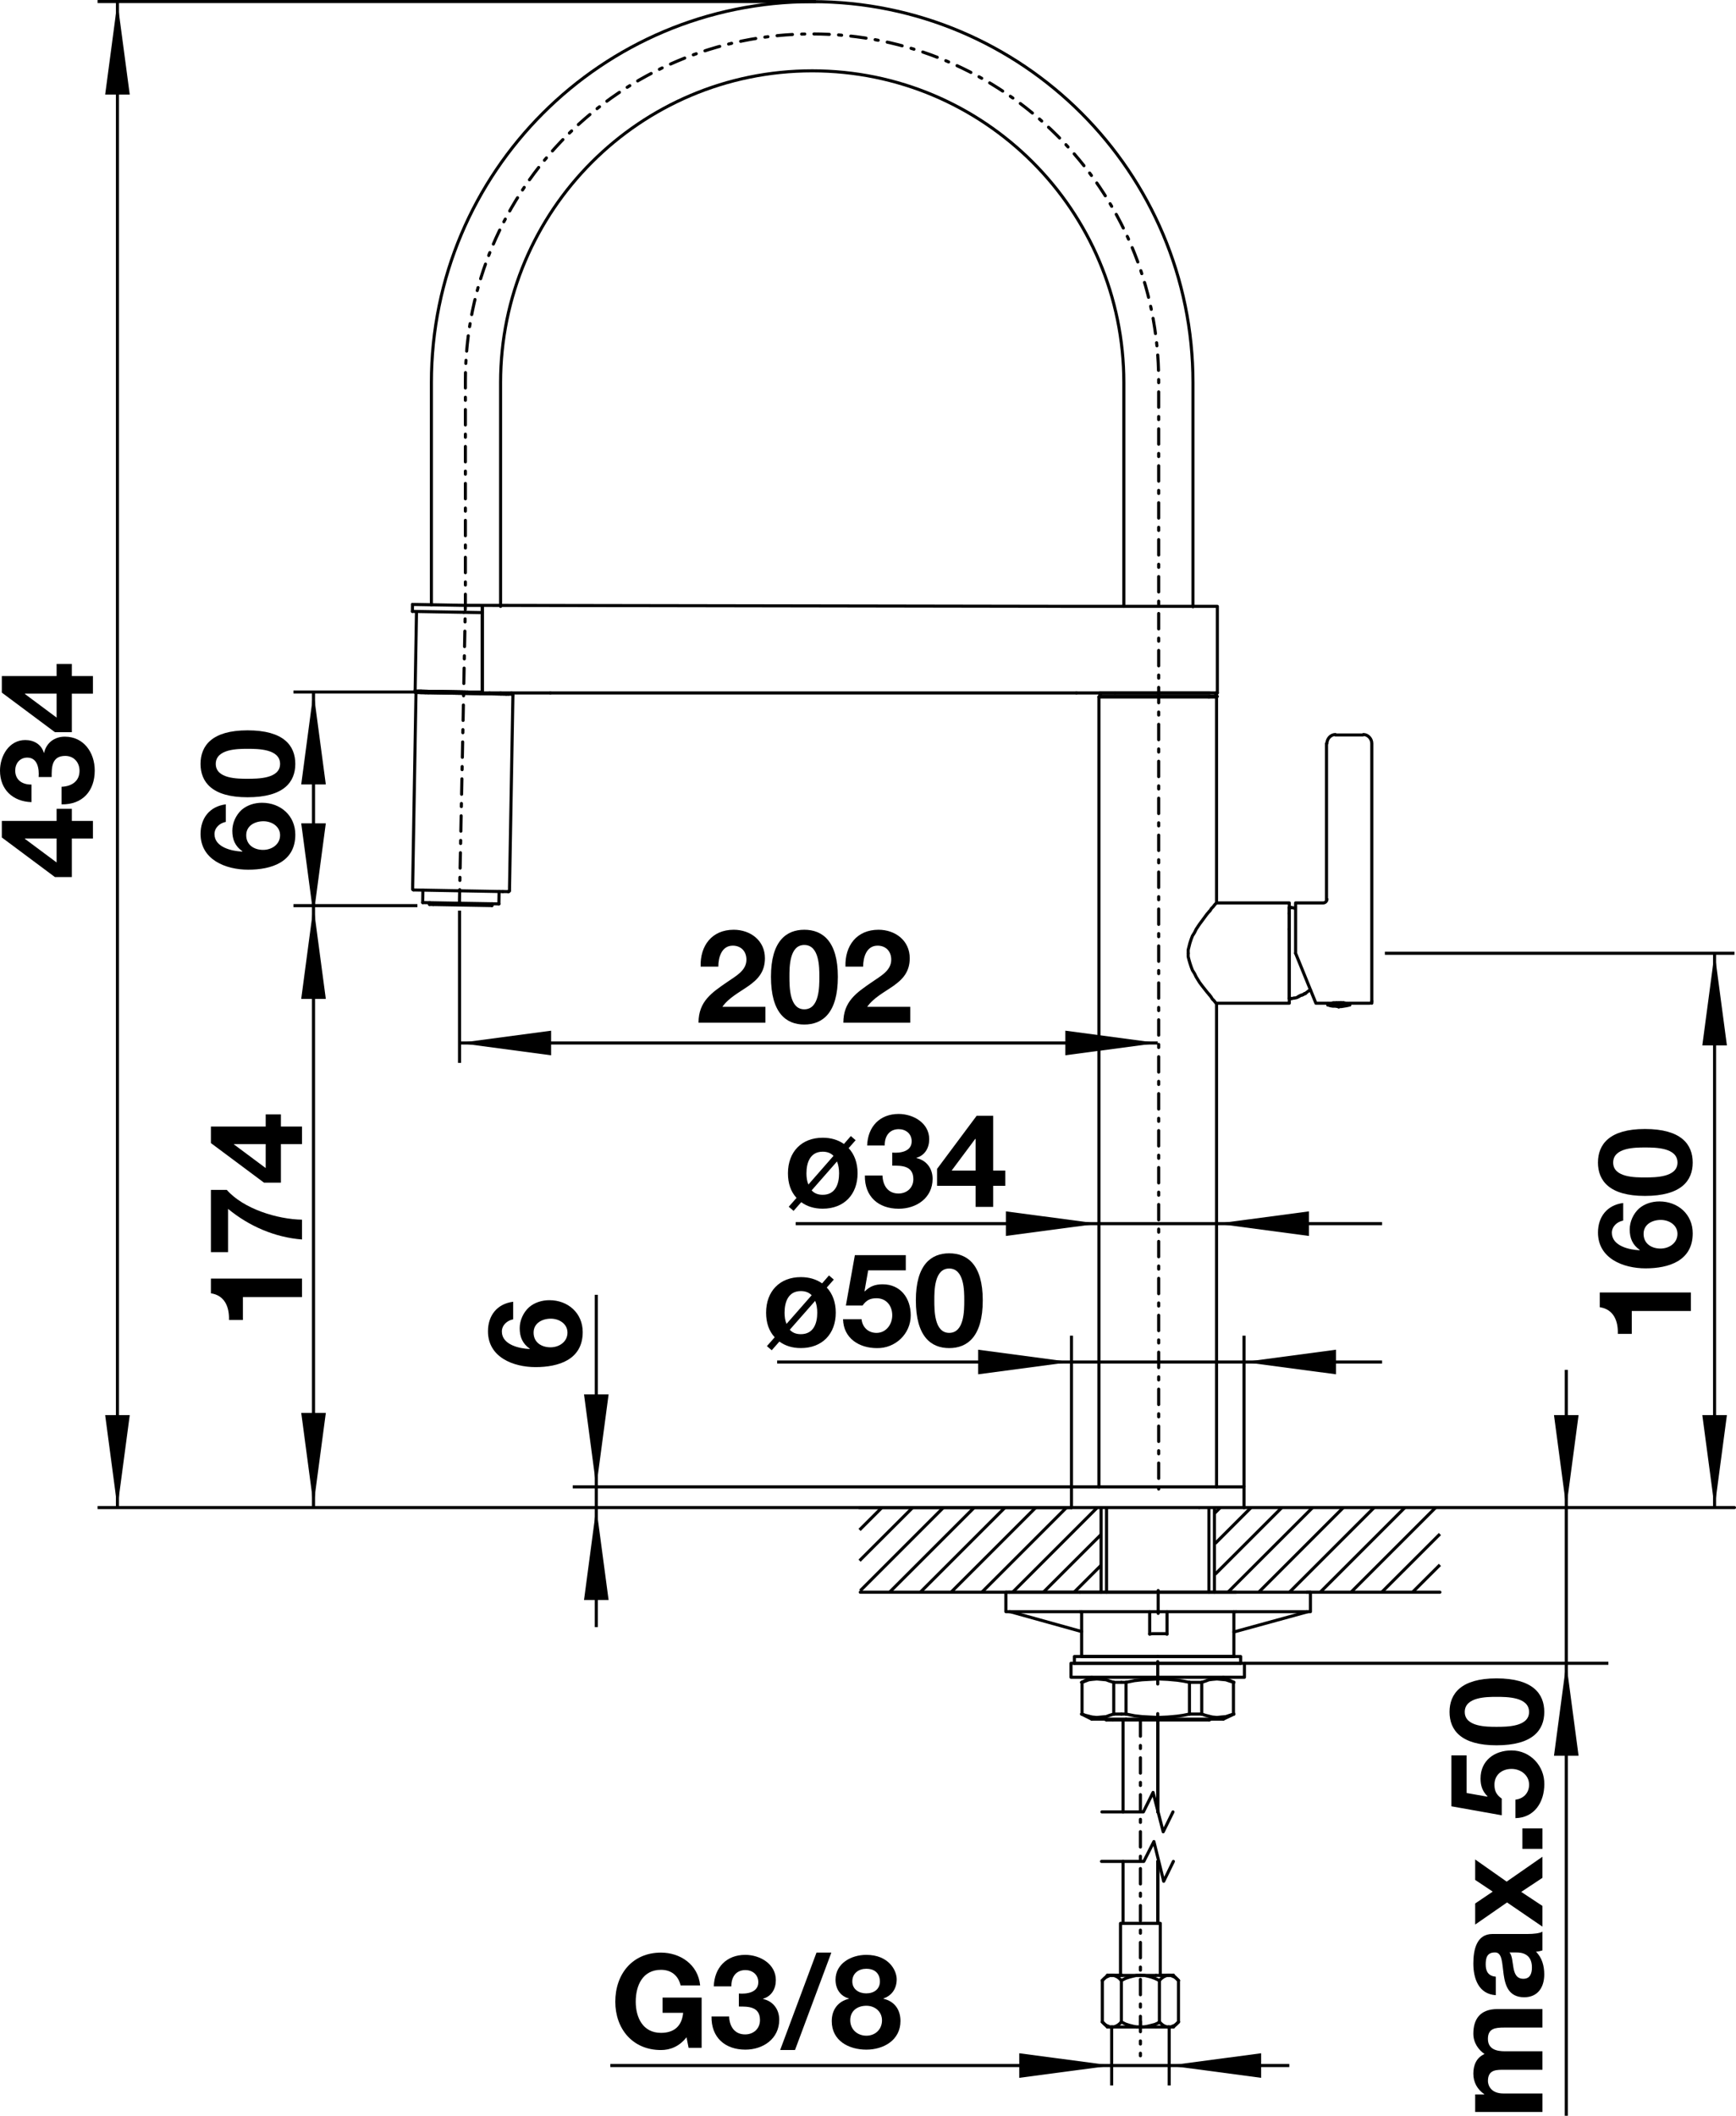 <?xml version="1.0" encoding="utf-8"?>
<!-- Generator: Adobe Illustrator 15.0.0, SVG Export Plug-In . SVG Version: 6.00 Build 0)  -->
<!DOCTYPE svg PUBLIC "-//W3C//DTD SVG 1.1//EN" "http://www.w3.org/Graphics/SVG/1.1/DTD/svg11.dtd">
<svg version="1.1" id="Beschriftung_NEU" xmlns="http://www.w3.org/2000/svg" xmlns:xlink="http://www.w3.org/1999/xlink" x="0px"
	 y="0px" width="79.982px" height="97.439px" viewBox="0 0 79.982 97.439" enable-background="new 0 0 79.982 97.439"
	 xml:space="preserve">
<line fill="none" stroke="#000000" stroke-width="0.142" stroke-linejoin="round" x1="39.602" y1="70.459" x2="40.631" y2="69.43"/>
<line fill="none" stroke="#000000" stroke-width="0.142" stroke-linejoin="round" x1="39.602" y1="71.875" x2="42.049" y2="69.43"/>
<line fill="none" stroke="#000000" stroke-width="0.142" stroke-linejoin="round" x1="39.635" y1="73.26" x2="43.465" y2="69.43"/>
<line fill="none" stroke="#000000" stroke-width="0.142" stroke-linejoin="round" x1="41" y1="73.312" x2="44.883" y2="69.43"/>
<line fill="none" stroke="#000000" stroke-width="0.142" stroke-linejoin="round" x1="43.834" y1="73.312" x2="47.719" y2="69.43"/>
<line fill="none" stroke="#000000" stroke-width="0.142" stroke-linejoin="round" x1="46.67" y1="73.312" x2="50.553" y2="69.43"/>
<line fill="none" stroke="#000000" stroke-width="0.142" stroke-linejoin="round" x1="42.417" y1="73.312" x2="46.301" y2="69.43"/>
<line fill="none" stroke="#000000" stroke-width="0.142" stroke-linejoin="round" x1="45.252" y1="73.312" x2="49.135" y2="69.43"/>
<line fill="none" stroke="#000000" stroke-width="0.142" stroke-linejoin="round" x1="48.086" y1="73.312" x2="50.729" y2="70.671"/>
<line fill="none" stroke="#000000" stroke-width="0.142" stroke-linejoin="round" x1="49.504" y1="73.312" x2="50.729" y2="72.089"/>
<line fill="none" stroke="#000000" stroke-width="0.142" stroke-linejoin="round" x1="55.985" y1="71.084" x2="57.639" y2="69.43"/>
<line fill="none" stroke="#000000" stroke-width="0.142" stroke-linejoin="round" x1="55.952" y1="69.7" x2="56.221" y2="69.43"/>
<line fill="none" stroke="#000000" stroke-width="0.142" stroke-linejoin="round" x1="55.985" y1="72.5" x2="59.057" y2="69.43"/>
<line fill="none" stroke="#000000" stroke-width="0.142" stroke-linejoin="round" x1="56.59" y1="73.312" x2="60.475" y2="69.43"/>
<line fill="none" stroke="#000000" stroke-width="0.142" stroke-linejoin="round" x1="59.424" y1="73.312" x2="63.309" y2="69.43"/>
<line fill="none" stroke="#000000" stroke-width="0.142" stroke-linejoin="round" x1="62.26" y1="73.312" x2="66.143" y2="69.43"/>
<line fill="none" stroke="#000000" stroke-width="0.142" stroke-linejoin="round" x1="58.008" y1="73.312" x2="61.891" y2="69.43"/>
<line fill="none" stroke="#000000" stroke-width="0.142" stroke-linejoin="round" x1="60.842" y1="73.312" x2="64.725" y2="69.43"/>
<line fill="none" stroke="#000000" stroke-width="0.142" stroke-linejoin="round" x1="63.676" y1="73.312" x2="66.34" y2="70.65"/>
<line fill="none" stroke="#000000" stroke-width="0.142" stroke-linejoin="round" x1="65.094" y1="73.312" x2="66.34" y2="72.068"/>
<line fill="none" stroke="#000000" stroke-width="0.142" stroke-linecap="round" stroke-linejoin="round" stroke-dasharray="0.709,0.425,0.142,0.425" x1="52.542" y1="79.251" x2="52.542" y2="94.677"/>
<path fill="none" stroke="#000000" stroke-width="0.142" stroke-linecap="round" stroke-linejoin="round" stroke-dasharray="0.709,0.425,0.142,0.425" d="
	M21.165,41.681l0.277-13.836V17.535c0-8.821,7.148-15.972,15.97-15.972c8.82,0,15.971,7.151,15.971,15.972v51.041"/>
<line fill="none" stroke="#000000" stroke-width="0.142" stroke-linecap="round" stroke-linejoin="round" stroke-miterlimit="2" x1="57.315" y1="69.43" x2="79.911" y2="69.43"/>
<line fill="none" stroke="#000000" stroke-width="0.142" stroke-linecap="round" stroke-linejoin="round" stroke-miterlimit="2" x1="49.366" y1="69.43" x2="39.583" y2="69.43"/>
<polyline fill="none" stroke="#000000" stroke-width="0.142" stroke-linecap="round" stroke-linejoin="round" stroke-miterlimit="2" points="
	54.743,43.902 54.743,43.746 54.782,43.59 54.821,43.434 54.879,43.259 54.938,43.103 55.036,42.948 55.112,42.792 55.268,42.558 
	55.385,42.402 55.6,42.109 55.717,41.973 "/>
<polyline fill="none" stroke="#000000" stroke-width="0.142" stroke-linecap="round" stroke-linejoin="round" stroke-miterlimit="2" points="
	56.049,41.583 55.969,41.661 55.893,41.759 55.815,41.837 55.756,41.934 55.717,41.973 "/>
<polyline fill="none" stroke="#000000" stroke-width="0.142" stroke-linecap="round" stroke-linejoin="round" stroke-miterlimit="2" points="
	55.717,45.812 55.795,45.909 55.854,46.007 55.932,46.084 56.01,46.182 56.049,46.221 "/>
<line fill="none" stroke="#000000" stroke-width="0.142" stroke-linecap="round" stroke-linejoin="round" stroke-miterlimit="2" x1="55.717" y1="32.093" x2="56.049" y2="32.093"/>
<line fill="none" stroke="#000000" stroke-width="0.142" stroke-linecap="round" stroke-linejoin="round" stroke-miterlimit="2" x1="50.631" y1="32.093" x2="55.717" y2="32.093"/>
<polyline fill="none" stroke="#000000" stroke-width="0.142" stroke-linecap="round" stroke-linejoin="round" stroke-miterlimit="2" points="
	54.743,43.902 54.743,44.058 54.782,44.214 54.821,44.35 54.879,44.525 54.938,44.682 55.036,44.837 55.112,44.994 55.268,45.246 
	55.385,45.402 55.6,45.675 55.717,45.812 "/>
<line fill="none" stroke="#000000" stroke-width="0.142" stroke-linecap="round" stroke-linejoin="round" stroke-miterlimit="2" x1="56.049" y1="32.093" x2="56.049" y2="41.583"/>
<line fill="none" stroke="#000000" stroke-width="0.142" stroke-linecap="round" stroke-linejoin="round" stroke-miterlimit="2" x1="56.049" y1="46.221" x2="56.049" y2="68.476"/>
<line fill="none" stroke="#000000" stroke-width="0.142" stroke-linecap="round" stroke-linejoin="round" stroke-miterlimit="2" x1="50.631" y1="32.093" x2="50.631" y2="68.476"/>
<polyline fill="none" stroke="#000000" stroke-width="0.142" stroke-linecap="round" stroke-linejoin="round" stroke-miterlimit="2" points="
	59.401,42.792 59.401,46.202 56.049,46.202 "/>
<polyline fill="none" stroke="#000000" stroke-width="0.142" stroke-linecap="round" stroke-linejoin="round" stroke-miterlimit="2" points="
	56.049,41.583 59.401,41.583 59.401,42.792 "/>
<line fill="none" stroke="#000000" stroke-width="0.142" stroke-linecap="round" stroke-linejoin="round" stroke-miterlimit="2" x1="55.678" y1="32.093" x2="56.01" y2="32.093"/>
<line fill="none" stroke="#000000" stroke-width="0.142" stroke-linecap="round" stroke-linejoin="round" stroke-miterlimit="2" x1="50.67" y1="32.093" x2="55.678" y2="32.093"/>
<line fill="none" stroke="#000000" stroke-width="0.142" stroke-linecap="round" stroke-linejoin="round" stroke-miterlimit="2" x1="56.01" y1="31.918" x2="56.01" y2="32.093"/>
<line fill="none" stroke="#000000" stroke-width="0.142" stroke-linecap="round" stroke-linejoin="round" stroke-miterlimit="2" x1="50.67" y1="31.918" x2="50.67" y2="32.093"/>
<line fill="none" stroke="#000000" stroke-width="0.142" stroke-linecap="round" stroke-linejoin="round" stroke-miterlimit="2" x1="59.401" y1="45.987" x2="59.401" y2="42.07"/>
<line fill="none" stroke="#000000" stroke-width="0.142" stroke-linecap="round" stroke-linejoin="round" stroke-miterlimit="2" x1="59.401" y1="42.07" x2="59.401" y2="41.797"/>
<polyline fill="none" stroke="#000000" stroke-width="0.142" stroke-linecap="round" stroke-linejoin="round" stroke-miterlimit="2" points="
	59.809,45.909 59.907,45.851 60.024,45.812 60.122,45.753 60.141,45.753 "/>
<polyline fill="none" stroke="#000000" stroke-width="0.142" stroke-linecap="round" stroke-linejoin="round" stroke-miterlimit="2" points="
	60.141,45.753 60.239,45.675 60.315,45.617 60.375,45.597 "/>
<polyline fill="none" stroke="#000000" stroke-width="0.142" stroke-linecap="round" stroke-linejoin="round" stroke-miterlimit="2" points="
	59.809,45.909 59.907,45.851 60.024,45.812 60.122,45.753 60.141,45.753 "/>
<line fill="none" stroke="#000000" stroke-width="0.142" stroke-linecap="round" stroke-linejoin="round" stroke-miterlimit="2" x1="59.401" y1="41.797" x2="59.499" y2="41.797"/>
<line fill="none" stroke="#000000" stroke-width="0.142" stroke-linecap="round" stroke-linejoin="round" stroke-miterlimit="2" x1="59.401" y1="45.987" x2="59.499" y2="45.987"/>
<line fill="none" stroke="#000000" stroke-width="0.142" stroke-linecap="round" stroke-linejoin="round" stroke-miterlimit="2" x1="59.692" y1="41.837" x2="59.614" y2="41.817"/>
<polyline fill="none" stroke="#000000" stroke-width="0.142" stroke-linecap="round" stroke-linejoin="round" stroke-miterlimit="2" points="
	59.614,45.968 59.731,45.949 59.809,45.909 "/>
<line fill="none" stroke="#000000" stroke-width="0.142" stroke-linecap="round" stroke-linejoin="round" stroke-miterlimit="2" x1="59.499" y1="45.987" x2="59.614" y2="45.968"/>
<line fill="none" stroke="#000000" stroke-width="0.142" stroke-linecap="round" stroke-linejoin="round" stroke-miterlimit="2" x1="59.614" y1="41.817" x2="59.499" y2="41.797"/>
<polyline fill="none" stroke="#000000" stroke-width="0.142" stroke-linecap="round" stroke-linejoin="round" stroke-miterlimit="2" points="
	61.895,46.182 61.426,46.182 61.35,46.202 "/>
<line fill="none" stroke="#000000" stroke-width="0.142" stroke-linecap="round" stroke-linejoin="round" stroke-miterlimit="2" x1="62.01" y1="46.202" x2="61.895" y2="46.182"/>
<polyline fill="none" stroke="#000000" stroke-width="0.142" stroke-linecap="round" stroke-linejoin="round" stroke-miterlimit="2" points="
	61.174,46.202 60.627,46.202 59.692,43.902 "/>
<path fill="none" stroke="#000000" stroke-width="0.142" stroke-linecap="round" stroke-linejoin="round" stroke-miterlimit="2" d="
	M63.2,46.104L63.2,46.104c0,0.059-0.039,0.098-0.098,0.098h-0.916"/>
<path fill="none" stroke="#000000" stroke-width="0.142" stroke-linecap="round" stroke-linejoin="round" stroke-miterlimit="2" d="
	M59.692,43.902v-2.319h1.268c0.096,0,0.176-0.078,0.176-0.175l-0.02,0.078v-0.526v-6.723h0.02l0,0c0-0.214,0.174-0.409,0.389-0.409
	v0.02h1.268l0.02-0.02c0.215,0,0.389,0.195,0.389,0.409v11.965"/>
<line fill="none" stroke="#000000" stroke-width="0.142" stroke-linecap="round" stroke-linejoin="round" stroke-miterlimit="2" x1="62.127" y1="46.279" x2="62.186" y2="46.279"/>
<line fill="none" stroke="#000000" stroke-width="0.142" stroke-linecap="round" stroke-linejoin="round" stroke-miterlimit="2" x1="61.174" y1="46.279" x2="62.127" y2="46.279"/>
<line fill="none" stroke="#000000" stroke-width="0.142" stroke-linecap="round" stroke-linejoin="round" stroke-miterlimit="2" x1="61.174" y1="46.202" x2="62.127" y2="46.202"/>
<line fill="none" stroke="#000000" stroke-width="0.142" stroke-linecap="round" stroke-linejoin="round" stroke-miterlimit="2" x1="61.583" y1="46.182" x2="61.583" y2="46.202"/>
<line fill="none" stroke="#000000" stroke-width="0.142" stroke-linecap="round" stroke-linejoin="round" stroke-miterlimit="2" x1="61.778" y1="46.182" x2="61.778" y2="46.202"/>
<line fill="none" stroke="#000000" stroke-width="0.142" stroke-linecap="round" stroke-linejoin="round" stroke-miterlimit="2" x1="61.778" y1="46.182" x2="61.778" y2="46.202"/>
<line fill="none" stroke="#000000" stroke-width="0.142" stroke-linecap="round" stroke-linejoin="round" stroke-miterlimit="2" x1="61.778" y1="46.202" x2="61.778" y2="46.182"/>
<line fill="none" stroke="#000000" stroke-width="0.142" stroke-linecap="round" stroke-linejoin="round" stroke-miterlimit="2" x1="61.778" y1="46.202" x2="61.778" y2="46.182"/>
<polyline fill="none" stroke="#000000" stroke-width="0.142" stroke-linecap="round" stroke-linejoin="round" stroke-miterlimit="2" points="
	61.68,46.357 61.797,46.357 61.915,46.338 62.03,46.319 62.127,46.299 62.186,46.279 "/>
<polyline fill="none" stroke="#000000" stroke-width="0.142" stroke-linecap="round" stroke-linejoin="round" stroke-miterlimit="2" points="
	61.174,46.279 61.292,46.319 61.407,46.338 61.524,46.338 61.641,46.357 61.68,46.357 "/>
<line fill="none" stroke="#000000" stroke-width="0.142" stroke-linecap="round" stroke-linejoin="round" stroke-miterlimit="2" x1="61.174" y1="46.202" x2="61.174" y2="46.279"/>
<line fill="none" stroke="#000000" stroke-width="0.142" stroke-linecap="round" stroke-linejoin="round" stroke-miterlimit="2" x1="62.186" y1="46.202" x2="62.186" y2="46.279"/>
<line fill="none" stroke="#000000" stroke-width="0.142" stroke-linecap="round" stroke-linejoin="round" stroke-miterlimit="2" x1="55.698" y1="79.212" x2="51.274" y2="79.212"/>
<line fill="none" stroke="#000000" stroke-width="0.142" stroke-linecap="round" stroke-linejoin="round" stroke-miterlimit="2" x1="51.274" y1="79.212" x2="50.981" y2="79.212"/>
<line fill="none" stroke="#000000" stroke-width="0.142" stroke-linecap="round" stroke-linejoin="round" stroke-miterlimit="2" x1="50.729" y1="73.327" x2="50.729" y2="69.43"/>
<line fill="none" stroke="#000000" stroke-width="0.142" stroke-linecap="round" stroke-linejoin="round" stroke-miterlimit="2" x1="55.952" y1="73.327" x2="55.952" y2="69.43"/>
<path fill="none" stroke="#000000" stroke-width="0.142" stroke-linecap="round" stroke-linejoin="round" stroke-miterlimit="2" d="
	M55.776,79.154c-0.02,0.039-0.039,0.058-0.078,0.058"/>
<path fill="none" stroke="#000000" stroke-width="0.142" stroke-linecap="round" stroke-linejoin="round" stroke-miterlimit="2" d="
	M50.981,79.212L50.981,79.212c-0.018,0-0.059-0.019-0.059-0.058"/>
<line fill="none" stroke="#000000" stroke-width="0.142" stroke-linecap="round" stroke-linejoin="round" stroke-miterlimit="2" x1="55.698" y1="79.212" x2="55.698" y2="79.173"/>
<line fill="none" stroke="#000000" stroke-width="0.142" stroke-linecap="round" stroke-linejoin="round" stroke-miterlimit="2" x1="55.698" y1="73.327" x2="55.698" y2="69.43"/>
<line fill="none" stroke="#000000" stroke-width="0.142" stroke-linecap="round" stroke-linejoin="round" stroke-miterlimit="2" x1="50.981" y1="79.212" x2="50.981" y2="79.173"/>
<line fill="none" stroke="#000000" stroke-width="0.142" stroke-linecap="round" stroke-linejoin="round" stroke-miterlimit="2" x1="50.981" y1="73.327" x2="50.981" y2="69.43"/>
<line fill="none" stroke="#000000" stroke-width="0.142" stroke-linecap="round" stroke-linejoin="round" stroke-miterlimit="2" x1="55.25" y1="69.43" x2="49.366" y2="69.43"/>
<line fill="none" stroke="#000000" stroke-width="0.142" stroke-linecap="round" stroke-linejoin="round" stroke-miterlimit="2" x1="57.315" y1="69.43" x2="55.25" y2="69.43"/>
<polyline fill="none" stroke="#000000" stroke-width="0.142" stroke-linecap="round" stroke-linejoin="round" stroke-miterlimit="2" points="
	57.315,69.43 57.315,68.476 49.366,68.476 49.366,69.43 "/>
<line fill="none" stroke="#000000" stroke-width="0.142" stroke-linecap="round" stroke-linejoin="round" stroke-miterlimit="2" x1="54.061" y1="90.975" x2="53.846" y2="90.975"/>
<line fill="none" stroke="#000000" stroke-width="0.142" stroke-linecap="round" stroke-linejoin="round" stroke-miterlimit="2" x1="53.846" y1="90.975" x2="53.262" y2="90.975"/>
<line fill="none" stroke="#000000" stroke-width="0.142" stroke-linecap="round" stroke-linejoin="round" stroke-miterlimit="2" x1="53.262" y1="90.975" x2="52.542" y2="90.975"/>
<line fill="none" stroke="#000000" stroke-width="0.142" stroke-linecap="round" stroke-linejoin="round" stroke-miterlimit="2" x1="52.542" y1="90.975" x2="51.235" y2="90.975"/>
<line fill="none" stroke="#000000" stroke-width="0.142" stroke-linecap="round" stroke-linejoin="round" stroke-miterlimit="2" x1="51.235" y1="90.975" x2="51.022" y2="90.975"/>
<polyline fill="none" stroke="#000000" stroke-width="0.142" stroke-linecap="round" stroke-linejoin="round" stroke-miterlimit="2" points="
	51.235,93.352 51.137,93.352 51.061,93.313 50.963,93.274 50.883,93.216 50.788,93.118 "/>
<line fill="none" stroke="#000000" stroke-width="0.142" stroke-linecap="round" stroke-linejoin="round" stroke-miterlimit="2" x1="50.788" y1="93.118" x2="50.788" y2="91.209"/>
<polyline fill="none" stroke="#000000" stroke-width="0.142" stroke-linecap="round" stroke-linejoin="round" stroke-miterlimit="2" points="
	50.788,91.209 50.883,91.111 50.963,91.053 51.061,91.013 51.137,90.975 51.235,90.975 "/>
<polyline fill="none" stroke="#000000" stroke-width="0.142" stroke-linecap="round" stroke-linejoin="round" stroke-miterlimit="2" points="
	51.235,90.975 51.313,90.975 51.411,91.013 51.489,91.053 51.567,91.111 51.665,91.209 "/>
<line fill="none" stroke="#000000" stroke-width="0.142" stroke-linecap="round" stroke-linejoin="round" stroke-miterlimit="2" x1="51.665" y1="93.118" x2="51.665" y2="91.209"/>
<polyline fill="none" stroke="#000000" stroke-width="0.142" stroke-linecap="round" stroke-linejoin="round" stroke-miterlimit="2" points="
	51.665,93.118 51.567,93.216 51.489,93.274 51.411,93.313 51.313,93.352 51.235,93.352 "/>
<polyline fill="none" stroke="#000000" stroke-width="0.142" stroke-linecap="round" stroke-linejoin="round" stroke-miterlimit="2" points="
	52.542,93.352 52.366,93.352 52.192,93.313 52.036,93.274 51.858,93.216 51.665,93.118 "/>
<polyline fill="none" stroke="#000000" stroke-width="0.142" stroke-linecap="round" stroke-linejoin="round" stroke-miterlimit="2" points="
	51.665,91.209 51.858,91.111 52.036,91.053 52.192,91.013 52.366,90.975 52.542,90.975 "/>
<polyline fill="none" stroke="#000000" stroke-width="0.142" stroke-linecap="round" stroke-linejoin="round" stroke-miterlimit="2" points="
	52.542,90.975 52.715,90.975 52.891,91.013 53.047,91.053 53.204,91.111 53.379,91.189 "/>
<line fill="none" stroke="#000000" stroke-width="0.142" stroke-linecap="round" stroke-linejoin="round" stroke-miterlimit="2" x1="53.379" y1="91.189" x2="53.417" y2="91.209"/>
<line fill="none" stroke="#000000" stroke-width="0.142" stroke-linecap="round" stroke-linejoin="round" stroke-miterlimit="2" x1="53.417" y1="93.118" x2="53.417" y2="91.209"/>
<line fill="none" stroke="#000000" stroke-width="0.142" stroke-linecap="round" stroke-linejoin="round" stroke-miterlimit="2" x1="53.379" y1="93.158" x2="53.417" y2="93.118"/>
<polyline fill="none" stroke="#000000" stroke-width="0.142" stroke-linecap="round" stroke-linejoin="round" stroke-miterlimit="2" points="
	53.379,93.158 53.204,93.234 53.047,93.274 52.891,93.313 52.715,93.352 52.542,93.352 "/>
<polyline fill="none" stroke="#000000" stroke-width="0.142" stroke-linecap="round" stroke-linejoin="round" stroke-miterlimit="2" points="
	53.846,93.352 53.768,93.352 53.67,93.313 53.592,93.274 53.516,93.216 53.417,93.118 "/>
<polyline fill="none" stroke="#000000" stroke-width="0.142" stroke-linecap="round" stroke-linejoin="round" stroke-miterlimit="2" points="
	53.417,91.209 53.516,91.111 53.592,91.053 53.67,91.013 53.768,90.975 53.846,90.975 "/>
<polyline fill="none" stroke="#000000" stroke-width="0.142" stroke-linecap="round" stroke-linejoin="round" stroke-miterlimit="2" points="
	53.846,90.975 53.944,90.975 54.022,91.013 54.12,91.053 54.198,91.111 54.295,91.209 "/>
<line fill="none" stroke="#000000" stroke-width="0.142" stroke-linecap="round" stroke-linejoin="round" stroke-miterlimit="2" x1="54.295" y1="93.118" x2="54.295" y2="91.209"/>
<polyline fill="none" stroke="#000000" stroke-width="0.142" stroke-linecap="round" stroke-linejoin="round" stroke-miterlimit="2" points="
	54.295,93.118 54.198,93.216 54.12,93.274 54.022,93.313 53.944,93.352 53.846,93.352 "/>
<line fill="none" stroke="#000000" stroke-width="0.142" stroke-linecap="round" stroke-linejoin="round" stroke-miterlimit="2" x1="54.061" y1="93.352" x2="53.846" y2="93.352"/>
<line fill="none" stroke="#000000" stroke-width="0.142" stroke-linecap="round" stroke-linejoin="round" stroke-miterlimit="2" x1="53.846" y1="93.352" x2="53.262" y2="93.352"/>
<line fill="none" stroke="#000000" stroke-width="0.142" stroke-linecap="round" stroke-linejoin="round" stroke-miterlimit="2" x1="53.262" y1="93.352" x2="52.542" y2="93.352"/>
<line fill="none" stroke="#000000" stroke-width="0.142" stroke-linecap="round" stroke-linejoin="round" stroke-miterlimit="2" x1="52.542" y1="93.352" x2="51.235" y2="93.352"/>
<line fill="none" stroke="#000000" stroke-width="0.142" stroke-linecap="round" stroke-linejoin="round" stroke-miterlimit="2" x1="51.235" y1="93.352" x2="51.022" y2="93.352"/>
<polyline fill="none" stroke="#000000" stroke-width="0.142" stroke-linecap="round" stroke-linejoin="round" stroke-miterlimit="2" points="
	51.625,90.975 51.625,88.578 52.542,88.578 "/>
<polyline fill="none" stroke="#000000" stroke-width="0.142" stroke-linecap="round" stroke-linejoin="round" stroke-miterlimit="2" points="
	52.542,88.578 53.458,88.578 53.458,90.975 "/>
<line fill="none" stroke="#000000" stroke-width="0.142" stroke-linecap="round" stroke-linejoin="round" stroke-miterlimit="2" x1="53.34" y1="79.212" x2="53.34" y2="83.446"/>
<line fill="none" stroke="#000000" stroke-width="0.142" stroke-linecap="round" stroke-linejoin="round" stroke-miterlimit="2" x1="53.34" y1="85.725" x2="53.34" y2="88.578"/>
<line fill="none" stroke="#000000" stroke-width="0.142" stroke-linecap="round" stroke-linejoin="round" stroke-miterlimit="2" x1="51.743" y1="79.212" x2="51.743" y2="83.446"/>
<line fill="none" stroke="#000000" stroke-width="0.142" stroke-linecap="round" stroke-linejoin="round" stroke-miterlimit="2" x1="51.743" y1="85.725" x2="51.743" y2="88.578"/>
<line fill="none" stroke="#000000" stroke-width="0.142" stroke-linecap="round" stroke-linejoin="round" stroke-miterlimit="2" x1="51.022" y1="90.975" x2="50.788" y2="91.209"/>
<line fill="none" stroke="#000000" stroke-width="0.142" stroke-linecap="round" stroke-linejoin="round" stroke-miterlimit="2" x1="54.061" y1="93.352" x2="54.295" y2="93.118"/>
<line fill="none" stroke="#000000" stroke-width="0.142" stroke-linecap="round" stroke-linejoin="round" stroke-miterlimit="2" x1="54.061" y1="90.975" x2="54.295" y2="91.209"/>
<line fill="none" stroke="#000000" stroke-width="0.142" stroke-linecap="round" stroke-linejoin="round" stroke-miterlimit="2" x1="51.022" y1="93.352" x2="50.788" y2="93.118"/>
<line fill="none" stroke="#000000" stroke-width="0.142" stroke-linecap="round" stroke-linejoin="round" stroke-miterlimit="2" x1="54.061" y1="90.975" x2="54.061" y2="90.975"/>
<line fill="none" stroke="#000000" stroke-width="0.142" stroke-linecap="round" stroke-linejoin="round" stroke-miterlimit="2" x1="54.061" y1="90.975" x2="53.458" y2="90.975"/>
<line fill="none" stroke="#000000" stroke-width="0.142" stroke-linecap="round" stroke-linejoin="round" stroke-miterlimit="2" x1="51.625" y1="90.975" x2="51.022" y2="90.975"/>
<line fill="none" stroke="#000000" stroke-width="0.142" stroke-linecap="round" stroke-linejoin="round" stroke-miterlimit="2" x1="51.704" y1="90.975" x2="51.704" y2="90.975"/>
<line fill="none" stroke="#000000" stroke-width="0.142" stroke-linecap="round" stroke-linejoin="round" stroke-miterlimit="2" x1="54.061" y1="90.975" x2="54.061" y2="90.975"/>
<line fill="none" stroke="#000000" stroke-width="0.142" stroke-linecap="round" stroke-linejoin="round" stroke-miterlimit="2" x1="54.061" y1="90.975" x2="54.061" y2="90.975"/>
<line fill="none" stroke="#000000" stroke-width="0.142" stroke-linecap="round" stroke-linejoin="round" stroke-miterlimit="2" x1="53.34" y1="79.212" x2="53.34" y2="83.446"/>
<line fill="none" stroke="#000000" stroke-width="0.142" stroke-linecap="round" stroke-linejoin="round" stroke-miterlimit="2" x1="53.34" y1="85.725" x2="53.34" y2="88.578"/>
<line fill="none" stroke="#000000" stroke-width="0.142" stroke-linecap="round" stroke-linejoin="round" stroke-miterlimit="2" x1="51.022" y1="90.975" x2="51.022" y2="90.975"/>
<line fill="none" stroke="#000000" stroke-width="0.142" stroke-linecap="round" stroke-linejoin="round" stroke-miterlimit="2" x1="54.061" y1="90.975" x2="54.061" y2="90.975"/>
<line fill="none" stroke="#000000" stroke-width="0.142" stroke-linecap="round" stroke-linejoin="round" stroke-miterlimit="2" x1="49.5" y1="76.601" x2="53.34" y2="76.601"/>
<line fill="none" stroke="#000000" stroke-width="0.142" stroke-linecap="round" stroke-linejoin="round" stroke-miterlimit="2" x1="53.34" y1="76.601" x2="57.159" y2="76.601"/>
<polyline fill="none" stroke="#000000" stroke-width="0.142" stroke-linecap="round" stroke-linejoin="round" stroke-miterlimit="2" points="
	49.5,76.601 49.5,76.289 53.34,76.289 "/>
<polyline fill="none" stroke="#000000" stroke-width="0.142" stroke-linecap="round" stroke-linejoin="round" stroke-miterlimit="2" points="
	53.34,76.289 57.159,76.289 57.159,76.601 "/>
<polyline fill="none" stroke="#000000" stroke-width="0.142" stroke-linecap="round" stroke-linejoin="round" stroke-miterlimit="2" points="
	53.34,77.245 49.344,77.245 49.344,76.601 53.34,76.601 "/>
<polyline fill="none" stroke="#000000" stroke-width="0.142" stroke-linecap="round" stroke-linejoin="round" stroke-miterlimit="2" points="
	53.34,76.601 57.334,76.601 57.334,77.245 53.34,77.245 "/>
<line fill="none" stroke="#000000" stroke-width="0.142" stroke-linecap="round" stroke-linejoin="round" stroke-miterlimit="2" x1="51.665" y1="77.478" x2="51.879" y2="77.478"/>
<line fill="none" stroke="#000000" stroke-width="0.142" stroke-linecap="round" stroke-linejoin="round" stroke-miterlimit="2" x1="51.879" y1="78.94" x2="51.879" y2="77.478"/>
<line fill="none" stroke="#000000" stroke-width="0.142" stroke-linecap="round" stroke-linejoin="round" stroke-miterlimit="2" x1="51.665" y1="78.94" x2="51.879" y2="78.94"/>
<line fill="none" stroke="#000000" stroke-width="0.142" stroke-linecap="round" stroke-linejoin="round" stroke-miterlimit="2" x1="51.665" y1="78.94" x2="51.313" y2="78.94"/>
<line fill="none" stroke="#000000" stroke-width="0.142" stroke-linecap="round" stroke-linejoin="round" stroke-miterlimit="2" x1="51.313" y1="78.94" x2="51.313" y2="77.478"/>
<line fill="none" stroke="#000000" stroke-width="0.142" stroke-linecap="round" stroke-linejoin="round" stroke-miterlimit="2" x1="51.665" y1="77.478" x2="51.313" y2="77.478"/>
<line fill="none" stroke="#000000" stroke-width="0.142" stroke-linecap="round" stroke-linejoin="round" stroke-miterlimit="2" x1="51.879" y1="79.173" x2="50.299" y2="79.173"/>
<line fill="none" stroke="#000000" stroke-width="0.142" stroke-linecap="round" stroke-linejoin="round" stroke-miterlimit="2" x1="49.852" y1="78.94" x2="49.833" y2="78.94"/>
<polyline fill="none" stroke="#000000" stroke-width="0.142" stroke-linecap="round" stroke-linejoin="round" stroke-miterlimit="2" points="
	49.852,78.94 50.008,78.998 50.163,79.037 50.319,79.076 50.534,79.096 50.749,79.076 50.963,79.057 51.12,78.998 51.313,78.94 "/>
<line fill="none" stroke="#000000" stroke-width="0.142" stroke-linecap="round" stroke-linejoin="round" stroke-miterlimit="2" x1="54.801" y1="78.94" x2="54.801" y2="77.478"/>
<polyline fill="none" stroke="#000000" stroke-width="0.142" stroke-linecap="round" stroke-linejoin="round" stroke-miterlimit="2" points="
	51.879,77.478 52.268,77.4 52.618,77.361 52.969,77.341 53.379,77.322 53.807,77.341 54.022,77.361 54.237,77.38 54.508,77.42 
	54.801,77.478 "/>
<polyline fill="none" stroke="#000000" stroke-width="0.142" stroke-linecap="round" stroke-linejoin="round" stroke-miterlimit="2" points="
	51.879,78.94 52.268,79.017 52.618,79.057 52.969,79.076 53.379,79.096 53.807,79.076 54.022,79.057 54.237,79.037 54.508,78.998 
	54.801,78.94 "/>
<line fill="none" stroke="#000000" stroke-width="0.142" stroke-linecap="round" stroke-linejoin="round" stroke-miterlimit="2" x1="56.848" y1="77.478" x2="56.829" y2="77.478"/>
<polyline fill="none" stroke="#000000" stroke-width="0.142" stroke-linecap="round" stroke-linejoin="round" stroke-miterlimit="2" points="
	55.366,77.478 55.542,77.42 55.698,77.361 55.854,77.341 56.067,77.322 56.264,77.341 56.477,77.361 56.653,77.42 56.829,77.478 "/>
<line fill="none" stroke="#000000" stroke-width="0.142" stroke-linecap="round" stroke-linejoin="round" stroke-miterlimit="2" x1="55.366" y1="77.478" x2="54.801" y2="77.478"/>
<line fill="none" stroke="#000000" stroke-width="0.142" stroke-linecap="round" stroke-linejoin="round" stroke-miterlimit="2" x1="55.366" y1="78.94" x2="55.366" y2="77.478"/>
<line fill="none" stroke="#000000" stroke-width="0.142" stroke-linecap="round" stroke-linejoin="round" stroke-miterlimit="2" x1="55.366" y1="78.94" x2="54.801" y2="78.94"/>
<line fill="none" stroke="#000000" stroke-width="0.142" stroke-linecap="round" stroke-linejoin="round" stroke-miterlimit="2" x1="56.829" y1="78.94" x2="56.829" y2="77.478"/>
<polyline fill="none" stroke="#000000" stroke-width="0.142" stroke-linecap="round" stroke-linejoin="round" stroke-miterlimit="2" points="
	55.366,78.94 55.542,78.998 55.698,79.037 55.854,79.076 56.067,79.096 56.264,79.076 56.477,79.057 56.653,78.998 56.829,78.94 "/>
<line fill="none" stroke="#000000" stroke-width="0.142" stroke-linecap="round" stroke-linejoin="round" stroke-miterlimit="2" x1="56.848" y1="78.94" x2="56.829" y2="78.94"/>
<line fill="none" stroke="#000000" stroke-width="0.142" stroke-linecap="round" stroke-linejoin="round" stroke-miterlimit="2" x1="56.36" y1="79.173" x2="51.879" y2="79.173"/>
<line fill="none" stroke="#000000" stroke-width="0.142" stroke-linecap="round" stroke-linejoin="round" stroke-miterlimit="2" x1="49.852" y1="77.478" x2="49.833" y2="77.478"/>
<line fill="none" stroke="#000000" stroke-width="0.142" stroke-linecap="round" stroke-linejoin="round" stroke-miterlimit="2" x1="49.852" y1="78.94" x2="49.852" y2="77.478"/>
<polyline fill="none" stroke="#000000" stroke-width="0.142" stroke-linecap="round" stroke-linejoin="round" stroke-miterlimit="2" points="
	49.852,77.478 50.008,77.42 50.163,77.361 50.319,77.341 50.534,77.322 50.749,77.341 50.963,77.361 51.12,77.42 51.313,77.478 "/>
<line fill="none" stroke="#000000" stroke-width="0.142" stroke-linecap="round" stroke-linejoin="round" stroke-miterlimit="2" x1="50.299" y1="79.173" x2="49.833" y2="78.94"/>
<line fill="none" stroke="#000000" stroke-width="0.142" stroke-linecap="round" stroke-linejoin="round" stroke-miterlimit="2" x1="56.36" y1="77.245" x2="56.848" y2="77.478"/>
<line fill="none" stroke="#000000" stroke-width="0.142" stroke-linecap="round" stroke-linejoin="round" stroke-miterlimit="2" x1="56.36" y1="79.173" x2="56.848" y2="78.94"/>
<line fill="none" stroke="#000000" stroke-width="0.142" stroke-linecap="round" stroke-linejoin="round" stroke-miterlimit="2" x1="50.299" y1="77.245" x2="49.833" y2="77.478"/>
<line fill="none" stroke="#000000" stroke-width="0.142" stroke-linecap="round" stroke-linejoin="round" stroke-miterlimit="2" x1="53.768" y1="74.224" x2="53.768" y2="75.256"/>
<line fill="none" stroke="#000000" stroke-width="0.142" stroke-linecap="round" stroke-linejoin="round" stroke-miterlimit="2" x1="52.969" y1="74.224" x2="52.969" y2="75.256"/>
<polyline fill="none" stroke="#000000" stroke-width="0.142" stroke-linecap="round" stroke-linejoin="round" stroke-miterlimit="2" points="
	53.768,75.256 53.67,75.237 53.086,75.237 52.969,75.256 "/>
<line fill="none" stroke="#000000" stroke-width="0.142" stroke-linecap="round" stroke-linejoin="round" stroke-miterlimit="2" x1="46.344" y1="73.327" x2="46.5" y2="73.327"/>
<line fill="none" stroke="#000000" stroke-width="0.142" stroke-linecap="round" stroke-linejoin="round" stroke-miterlimit="2" x1="60.198" y1="73.327" x2="60.375" y2="73.327"/>
<line fill="none" stroke="#000000" stroke-width="0.142" stroke-linecap="round" stroke-linejoin="round" stroke-miterlimit="2" x1="66.34" y1="73.327" x2="39.635" y2="73.327"/>
<line fill="none" stroke="#000000" stroke-width="0.142" stroke-linecap="round" stroke-linejoin="round" stroke-miterlimit="2" x1="49.754" y1="73.327" x2="56.946" y2="73.327"/>
<line fill="none" stroke="#000000" stroke-width="0.142" stroke-linecap="round" stroke-linejoin="round" stroke-miterlimit="2" x1="46.5" y1="73.327" x2="49.754" y2="73.327"/>
<line fill="none" stroke="#000000" stroke-width="0.142" stroke-linecap="round" stroke-linejoin="round" stroke-miterlimit="2" x1="60.198" y1="74.224" x2="56.946" y2="74.224"/>
<line fill="none" stroke="#000000" stroke-width="0.142" stroke-linecap="round" stroke-linejoin="round" stroke-miterlimit="2" x1="49.754" y1="74.224" x2="56.946" y2="74.224"/>
<line fill="none" stroke="#000000" stroke-width="0.142" stroke-linecap="round" stroke-linejoin="round" stroke-miterlimit="2" x1="46.5" y1="74.224" x2="49.754" y2="74.224"/>
<line fill="none" stroke="#000000" stroke-width="0.142" stroke-linecap="round" stroke-linejoin="round" stroke-miterlimit="2" x1="49.833" y1="74.224" x2="49.833" y2="76.289"/>
<line fill="none" stroke="#000000" stroke-width="0.142" stroke-linecap="round" stroke-linejoin="round" stroke-miterlimit="2" x1="49.833" y1="76.289" x2="56.848" y2="76.289"/>
<line fill="none" stroke="#000000" stroke-width="0.142" stroke-linecap="round" stroke-linejoin="round" stroke-miterlimit="2" x1="56.848" y1="74.224" x2="56.848" y2="76.289"/>
<line fill="none" stroke="#000000" stroke-width="0.142" stroke-linecap="round" stroke-linejoin="round" stroke-miterlimit="2" x1="56.848" y1="75.159" x2="60.258" y2="74.224"/>
<line fill="none" stroke="#000000" stroke-width="0.142" stroke-linecap="round" stroke-linejoin="round" stroke-miterlimit="2" x1="49.833" y1="75.139" x2="46.54" y2="74.224"/>
<polyline fill="none" stroke="#000000" stroke-width="0.142" stroke-linecap="round" stroke-linejoin="round" stroke-miterlimit="2" points="
	46.344,73.327 46.344,74.224 46.5,74.224 "/>
<polyline fill="none" stroke="#000000" stroke-width="0.142" stroke-linecap="round" stroke-linejoin="round" stroke-miterlimit="2" points="
	60.375,73.327 60.375,74.224 60.198,74.224 "/>
<line fill="none" stroke="#000000" stroke-width="0.142" stroke-linecap="round" stroke-linejoin="round" stroke-miterlimit="2" x1="53.34" y1="76.523" x2="53.34" y2="77.556"/>
<line fill="none" stroke="#000000" stroke-width="0.142" stroke-linecap="round" stroke-linejoin="round" stroke-miterlimit="2" x1="52.542" y1="93.391" x2="52.542" y2="93.099"/>
<line fill="none" stroke="#000000" stroke-width="0.142" stroke-linecap="round" stroke-linejoin="round" stroke-miterlimit="2" x1="53.34" y1="79.251" x2="53.34" y2="78.92"/>
<line fill="none" stroke="#000000" stroke-width="0.142" stroke-linecap="round" stroke-linejoin="round" stroke-miterlimit="2" x1="61.68" y1="46.182" x2="61.68" y2="46.377"/>
<line fill="none" stroke="#000000" stroke-width="0.142" stroke-linecap="round" stroke-linejoin="round" stroke-miterlimit="2" x1="53.36" y1="73.25" x2="53.36" y2="74.302"/>
<polyline fill="none" stroke="#000000" stroke-width="0.142" stroke-linecap="round" stroke-linejoin="round" stroke-miterlimit="2" points="
	50.768,83.446 52.678,83.446 53.125,82.548 53.592,84.362 54.042,83.446 "/>
<polyline fill="none" stroke="#000000" stroke-width="0.142" stroke-linecap="round" stroke-linejoin="round" stroke-miterlimit="2" points="
	50.749,85.725 52.698,85.725 53.163,84.81 53.614,86.641 54.061,85.725 "/>
<line fill="none" stroke="#000000" stroke-width="0.142" stroke-linecap="round" stroke-linejoin="round" stroke-miterlimit="10" x1="19.212" y1="31.894" x2="19.135" y2="31.894"/>
<line fill="none" stroke="#000000" stroke-width="0.142" stroke-linecap="round" stroke-linejoin="round" stroke-miterlimit="10" x1="55.754" y1="32.073" x2="56.086" y2="32.073"/>
<line fill="none" stroke="#000000" stroke-width="0.142" stroke-linecap="round" stroke-linejoin="round" stroke-miterlimit="10" x1="50.663" y1="32.073" x2="55.754" y2="32.073"/>
<line fill="none" stroke="#000000" stroke-width="0.142" stroke-linecap="round" stroke-linejoin="round" stroke-miterlimit="10" x1="23.563" y1="31.913" x2="22.555" y2="31.913"/>
<line fill="none" stroke="#000000" stroke-width="0.142" stroke-linecap="round" stroke-linejoin="round" stroke-miterlimit="10" x1="25.356" y1="31.913" x2="23.563" y2="31.913"/>
<line fill="none" stroke="#000000" stroke-width="0.142" stroke-linecap="round" stroke-linejoin="round" stroke-miterlimit="10" x1="49.594" y1="31.913" x2="25.356" y2="31.913"/>
<line fill="none" stroke="#000000" stroke-width="0.142" stroke-linecap="round" stroke-linejoin="round" stroke-miterlimit="10" x1="51.366" y1="31.913" x2="49.594" y2="31.913"/>
<line fill="none" stroke="#000000" stroke-width="0.142" stroke-linecap="round" stroke-linejoin="round" stroke-miterlimit="10" x1="56.086" y1="31.913" x2="51.366" y2="31.913"/>
<line fill="none" stroke="#000000" stroke-width="0.142" stroke-linecap="round" stroke-linejoin="round" stroke-miterlimit="10" x1="22.555" y1="31.913" x2="22.223" y2="31.913"/>
<line fill="none" stroke="#000000" stroke-width="0.142" stroke-linecap="round" stroke-linejoin="round" stroke-miterlimit="10" x1="22.225" y1="28.213" x2="22.225" y2="27.925"/>
<line fill="none" stroke="#000000" stroke-width="0.142" stroke-linecap="round" stroke-linejoin="round" stroke-miterlimit="10" x1="22.223" y1="28.213" x2="22.225" y2="28.213"/>
<line fill="none" stroke="#000000" stroke-width="0.142" stroke-linecap="round" stroke-linejoin="round" stroke-miterlimit="10" x1="22.223" y1="28.213" x2="22.223" y2="31.913"/>
<line fill="none" stroke="#000000" stroke-width="0.142" stroke-linecap="round" stroke-linejoin="round" stroke-miterlimit="10" x1="55.719" y1="32.073" x2="56.047" y2="32.073"/>
<line fill="none" stroke="#000000" stroke-width="0.142" stroke-linecap="round" stroke-linejoin="round" stroke-miterlimit="10" x1="50.704" y1="31.913" x2="55.719" y2="31.913"/>
<line fill="none" stroke="#000000" stroke-width="0.142" stroke-linecap="round" stroke-linejoin="round" stroke-miterlimit="10" x1="50.704" y1="32.073" x2="55.719" y2="32.073"/>
<line fill="none" stroke="#000000" stroke-width="0.142" stroke-linecap="round" stroke-linejoin="round" stroke-miterlimit="10" x1="56.047" y1="31.913" x2="56.047" y2="32.073"/>
<line fill="none" stroke="#000000" stroke-width="0.142" stroke-linecap="round" stroke-linejoin="round" stroke-miterlimit="10" x1="50.704" y1="31.913" x2="50.704" y2="32.073"/>
<line fill="none" stroke="#000000" stroke-width="0.142" stroke-linecap="round" stroke-linejoin="round" stroke-miterlimit="10" x1="21.369" y1="28.198" x2="22.225" y2="28.213"/>
<line fill="none" stroke="#000000" stroke-width="0.142" stroke-linecap="round" stroke-linejoin="round" stroke-miterlimit="10" x1="19" y1="28.157" x2="21.369" y2="28.198"/>
<polyline fill="none" stroke="#000000" stroke-width="0.142" stroke-linecap="round" stroke-linejoin="round" stroke-miterlimit="10" points="
	19.005,27.837 21.375,27.879 49.594,27.925 51.366,27.925 56.086,27.925 56.086,31.913 "/>
<line fill="none" stroke="#000000" stroke-width="0.142" stroke-linecap="round" stroke-linejoin="round" stroke-miterlimit="10" x1="19.407" y1="31.833" x2="19.174" y2="31.831"/>
<line fill="none" stroke="#000000" stroke-width="0.142" stroke-linecap="round" stroke-linejoin="round" stroke-miterlimit="10" x1="22.223" y1="31.882" x2="19.407" y2="31.833"/>
<line fill="none" stroke="#000000" stroke-width="0.142" stroke-linecap="round" stroke-linejoin="round" stroke-miterlimit="10" x1="19.005" y1="27.837" x2="19" y2="28.157"/>
<path fill="none" stroke="#000000" stroke-width="0.142" stroke-linecap="round" stroke-linejoin="round" stroke-miterlimit="10" d="
	M19.128,31.782c0,0.025,0.02,0.048,0.046,0.049"/>
<line fill="none" stroke="#000000" stroke-width="0.142" stroke-linecap="round" stroke-linejoin="round" stroke-miterlimit="10" x1="19.128" y1="31.782" x2="19.189" y2="28.16"/>
<line fill="none" stroke="#000000" stroke-width="0.142" stroke-linecap="round" stroke-linejoin="round" stroke-miterlimit="10" x1="19.278" y1="31.832" x2="20.384" y2="31.851"/>
<line fill="none" stroke="#000000" stroke-width="0.142" stroke-linecap="round" stroke-linejoin="round" stroke-miterlimit="10" x1="20.384" y1="31.851" x2="22.223" y2="31.882"/>
<line fill="none" stroke="#000000" stroke-width="0.142" stroke-linecap="round" stroke-linejoin="round" stroke-miterlimit="10" x1="19.212" y1="31.894" x2="23.317" y2="31.966"/>
<line fill="none" stroke="#000000" stroke-width="0.142" stroke-linecap="round" stroke-linejoin="round" stroke-miterlimit="10" x1="23.317" y1="31.966" x2="23.584" y2="31.97"/>
<line fill="none" stroke="#000000" stroke-width="0.142" stroke-linecap="round" stroke-linejoin="round" stroke-miterlimit="10" x1="19.055" y1="40.986" x2="23.159" y2="41.06"/>
<line fill="none" stroke="#000000" stroke-width="0.142" stroke-linecap="round" stroke-linejoin="round" stroke-miterlimit="10" x1="23.159" y1="41.06" x2="23.426" y2="41.063"/>
<path fill="none" stroke="#000000" stroke-width="0.142" stroke-linecap="round" stroke-linejoin="round" stroke-miterlimit="10" d="
	M19.212,31.894c-0.026-0.001-0.047,0.021-0.047,0.046"/>
<line fill="none" stroke="#000000" stroke-width="0.142" stroke-linecap="round" stroke-linejoin="round" stroke-miterlimit="10" x1="19.165" y1="31.94" x2="19.01" y2="40.938"/>
<path fill="none" stroke="#000000" stroke-width="0.142" stroke-linecap="round" stroke-linejoin="round" stroke-miterlimit="10" d="
	M23.631,32.019c0-0.025-0.021-0.048-0.047-0.049"/>
<line fill="none" stroke="#000000" stroke-width="0.142" stroke-linecap="round" stroke-linejoin="round" stroke-miterlimit="10" x1="23.631" y1="32.019" x2="23.473" y2="41.017"/>
<path fill="none" stroke="#000000" stroke-width="0.142" stroke-linecap="round" stroke-linejoin="round" stroke-miterlimit="10" d="
	M19.01,40.938c-0.002,0.026,0.019,0.048,0.045,0.048"/>
<path fill="none" stroke="#000000" stroke-width="0.142" stroke-linecap="round" stroke-linejoin="round" stroke-miterlimit="10" d="
	M23.426,41.063c0.025,0,0.047-0.021,0.047-0.046"/>
<line fill="none" stroke="#000000" stroke-width="0.142" stroke-linecap="round" stroke-linejoin="round" stroke-miterlimit="10" x1="19.606" y1="31.901" x2="19.357" y2="31.897"/>
<line fill="none" stroke="#000000" stroke-width="0.142" stroke-linecap="round" stroke-linejoin="round" stroke-miterlimit="10" x1="20.677" y1="31.92" x2="19.606" y2="31.901"/>
<line fill="none" stroke="#000000" stroke-width="0.142" stroke-linecap="round" stroke-linejoin="round" stroke-miterlimit="10" x1="22.12" y1="31.944" x2="20.677" y2="31.92"/>
<line fill="none" stroke="#000000" stroke-width="0.142" stroke-linecap="round" stroke-linejoin="round" stroke-miterlimit="10" x1="23.44" y1="31.968" x2="22.12" y2="31.944"/>
<line fill="none" stroke="#000000" stroke-width="0.142" stroke-linecap="round" stroke-linejoin="round" stroke-miterlimit="10" x1="19.731" y1="31.904" x2="19.733" y2="31.84"/>
<line fill="none" stroke="#000000" stroke-width="0.142" stroke-linecap="round" stroke-linejoin="round" stroke-miterlimit="10" x1="23.067" y1="31.96" x2="23.067" y2="31.913"/>
<line fill="none" stroke="#000000" stroke-width="0.142" stroke-linecap="round" stroke-linejoin="round" stroke-miterlimit="10" x1="21.229" y1="41.6" x2="19.475" y2="41.568"/>
<line fill="none" stroke="#000000" stroke-width="0.142" stroke-linecap="round" stroke-linejoin="round" stroke-miterlimit="10" x1="22.985" y1="41.629" x2="21.229" y2="41.6"/>
<line fill="none" stroke="#000000" stroke-width="0.142" stroke-linecap="round" stroke-linejoin="round" stroke-miterlimit="10" x1="22.985" y1="41.629" x2="22.995" y2="41.055"/>
<line fill="none" stroke="#000000" stroke-width="0.142" stroke-linecap="round" stroke-linejoin="round" stroke-miterlimit="10" x1="19.475" y1="41.568" x2="19.484" y2="40.995"/>
<line fill="none" stroke="#000000" stroke-width="0.142" stroke-linecap="round" stroke-linejoin="round" stroke-miterlimit="10" x1="19.968" y1="41.658" x2="19.791" y2="41.656"/>
<line fill="none" stroke="#000000" stroke-width="0.142" stroke-linecap="round" stroke-linejoin="round" stroke-miterlimit="10" x1="22.665" y1="41.705" x2="19.968" y2="41.658"/>
<line fill="none" stroke="#000000" stroke-width="0.142" stroke-linecap="round" stroke-linejoin="round" stroke-miterlimit="10" x1="19.791" y1="41.656" x2="19.793" y2="41.573"/>
<line fill="none" stroke="#000000" stroke-width="0.142" stroke-linecap="round" stroke-linejoin="round" stroke-miterlimit="10" x1="22.665" y1="41.705" x2="22.665" y2="41.625"/>
<line fill="none" stroke="#000000" stroke-width="0.142" stroke-linecap="round" stroke-linejoin="round" stroke-miterlimit="10" x1="19.123" y1="31.83" x2="19.366" y2="31.833"/>
<line fill="none" stroke="#000000" stroke-width="0.142" stroke-linecap="round" stroke-linejoin="round" stroke-miterlimit="10" x1="19.366" y1="31.833" x2="22.223" y2="31.882"/>
<line fill="none" stroke="#000000" stroke-width="0.142" stroke-linecap="round" stroke-linejoin="round" stroke-miterlimit="10" x1="22.223" y1="27.925" x2="22.223" y2="31.913"/>
<path fill="none" stroke="#000000" stroke-width="0.142" stroke-linecap="round" stroke-linejoin="round" stroke-miterlimit="10" d="
	M51.778,27.927V17.62c0-7.929-6.428-14.358-14.357-14.358S23.063,9.69,23.063,17.62v10.308"/>
<path fill="none" stroke="#000000" stroke-width="0.142" stroke-linecap="round" stroke-linejoin="round" stroke-miterlimit="10" d="
	M54.963,27.944V17.62c0-9.69-7.854-17.545-17.543-17.545c-9.691,0-17.544,7.855-17.544,17.545v10.238"/>
<line fill="none" stroke="#000000" stroke-width="0.142" stroke-miterlimit="2" x1="51.217" y1="93.391" x2="51.217" y2="96.042"/>
<line fill="none" stroke="#000000" stroke-width="0.142" stroke-miterlimit="2" x1="53.868" y1="93.391" x2="53.868" y2="96.042"/>
<line fill="none" stroke="#000000" stroke-width="0.142" stroke-miterlimit="2" x1="57.334" y1="76.601" x2="74.102" y2="76.601"/>
<line fill="none" stroke="#000000" stroke-width="0.142" stroke-miterlimit="2" x1="21.172" y1="41.937" x2="21.172" y2="48.949"/>
<line fill="none" stroke="#000000" stroke-width="0.142" stroke-miterlimit="2" x1="19.238" y1="31.869" x2="13.521" y2="31.869"/>
<line fill="none" stroke="#000000" stroke-width="0.142" stroke-miterlimit="2" x1="19.231" y1="41.708" x2="13.521" y2="41.708"/>
<line fill="none" stroke="#000000" stroke-width="0.142" stroke-miterlimit="2" x1="49.366" y1="69.43" x2="4.495" y2="69.43"/>
<line fill="none" stroke="#000000" stroke-width="0.142" stroke-miterlimit="2" x1="37.594" y1="0.071" x2="4.495" y2="0.071"/>
<line fill="none" stroke="#000000" stroke-width="0.142" stroke-miterlimit="2" x1="28.12" y1="95.126" x2="59.401" y2="95.126"/>
<line fill="none" stroke="#000000" stroke-width="0.142" stroke-miterlimit="2" x1="21.133" y1="48.034" x2="53.34" y2="48.034"/>
<line fill="none" stroke="#000000" stroke-width="0.142" stroke-miterlimit="2" x1="14.444" y1="69.43" x2="14.444" y2="31.884"/>
<line fill="none" stroke="#000000" stroke-width="0.142" stroke-miterlimit="2" x1="5.411" y1="69.43" x2="5.411" y2="0.071"/>
<line fill="none" stroke="#000000" stroke-width="0.142" stroke-miterlimit="2" x1="49.366" y1="68.476" x2="49.366" y2="61.513"/>
<line fill="none" stroke="#000000" stroke-width="0.142" stroke-miterlimit="2" x1="57.315" y1="68.476" x2="57.315" y2="61.513"/>
<line fill="none" stroke="#000000" stroke-width="0.142" stroke-miterlimit="2" x1="63.805" y1="43.902" x2="79.911" y2="43.902"/>
<line fill="none" stroke="#000000" stroke-width="0.142" stroke-miterlimit="2" x1="35.805" y1="62.726" x2="63.676" y2="62.726"/>
<line fill="none" stroke="#000000" stroke-width="0.142" stroke-miterlimit="2" x1="36.659" y1="56.354" x2="63.676" y2="56.354"/>
<line fill="none" stroke="#000000" stroke-width="0.142" stroke-miterlimit="2" x1="27.473" y1="74.936" x2="27.473" y2="59.631"/>
<line fill="none" stroke="#000000" stroke-width="0.142" stroke-miterlimit="2" x1="78.995" y1="69.43" x2="78.995" y2="43.887"/>
<line fill="none" stroke="#000000" stroke-width="0.142" stroke-miterlimit="2" x1="72.163" y1="97.439" x2="72.163" y2="63.087"/>
<polygon points="5.411,0.099 5.978,4.357 4.845,4.357 4.845,4.357 5.411,0.099 "/>
<polygon points="5.411,69.43 4.845,65.172 5.978,65.172 5.978,65.172 5.411,69.43 "/>
<path d="M10.403,37.852c-0.282,0.054-0.521,0.27-0.521,0.563c0,0.612,0.815,0.786,1.277,0.804l0.012-0.012
	c-0.336-0.234-0.468-0.54-0.468-0.947c0-0.36,0.168-0.726,0.432-0.965c0.258-0.222,0.6-0.324,0.936-0.324
	c0.857,0,1.535,0.593,1.535,1.469c0,1.271-1.109,1.613-2.171,1.613c-1.031,0-2.194-0.456-2.194-1.649
	c0-0.726,0.419-1.266,1.163-1.361V37.852z M12.124,39.141c0.39,0,0.78-0.246,0.78-0.677c0-0.408-0.384-0.642-0.768-0.642
	c-0.396,0-0.792,0.204-0.792,0.642C11.345,38.919,11.711,39.141,12.124,39.141z"/>
<path d="M9.24,35.182c0-0.839,0.527-1.547,2.164-1.547c1.674,0,2.201,0.708,2.201,1.547c0,0.833-0.527,1.535-2.201,1.535
	C9.768,36.717,9.24,36.015,9.24,35.182z M12.904,35.182c0-0.696-1.026-0.696-1.5-0.696c-0.438,0-1.463,0-1.463,0.696
	c0,0.689,1.025,0.684,1.463,0.684C11.878,35.865,12.904,35.865,12.904,35.182z"/>
<path d="M36.698,55.168c-0.264-0.287-0.395-0.665-0.395-1.133c0-0.989,0.629-1.638,1.602-1.638c0.377,0,0.707,0.097,0.977,0.288
	l0.318-0.365l0.221,0.191l-0.322,0.366c0.264,0.281,0.412,0.677,0.412,1.157c0,0.983-0.629,1.631-1.605,1.631
	c-0.391,0-0.721-0.102-0.99-0.3l-0.354,0.401l-0.223-0.191L36.698,55.168z M38.401,53.232c-0.119-0.126-0.287-0.192-0.496-0.192
	c-0.576,0-0.75,0.498-0.75,0.996c0,0.186,0.023,0.365,0.09,0.516L38.401,53.232z M37.395,54.821c0.113,0.126,0.275,0.204,0.51,0.204
	c0.58,0,0.754-0.492,0.754-0.989c0-0.192-0.029-0.384-0.096-0.546L37.395,54.821z"/>
<path d="M41.108,53.082c0.365,0.03,0.895-0.042,0.895-0.521c0-0.359-0.283-0.558-0.594-0.558c-0.432,0-0.654,0.318-0.648,0.75
	h-0.809c0.029-0.864,0.58-1.451,1.451-1.451c0.67,0,1.408,0.413,1.408,1.163c0,0.401-0.197,0.743-0.588,0.857v0.012
	c0.463,0.103,0.744,0.48,0.744,0.954c0,0.881-0.744,1.379-1.559,1.379c-0.941,0-1.578-0.563-1.561-1.529h0.811
	c0.018,0.456,0.246,0.828,0.738,0.828c0.383,0,0.684-0.259,0.684-0.66c0-0.636-0.559-0.624-0.973-0.624V53.082z"/>
<path d="M44.948,54.611h-1.775v-0.779l1.824-2.446h0.762v2.524h0.557v0.701h-0.557v0.972h-0.811V54.611z M44.948,52.453H44.93
	l-1.086,1.457h1.104V52.453z"/>
<path d="M35.692,61.587c-0.264-0.287-0.396-0.665-0.396-1.133c0-0.989,0.631-1.638,1.602-1.638c0.377,0,0.707,0.097,0.979,0.288
	l0.316-0.365l0.223,0.191l-0.324,0.366c0.264,0.281,0.414,0.677,0.414,1.157c0,0.983-0.629,1.631-1.607,1.631
	c-0.391,0-0.719-0.102-0.99-0.3l-0.354,0.401l-0.221-0.191L35.692,61.587z M37.395,59.651c-0.121-0.126-0.287-0.192-0.498-0.192
	c-0.576,0-0.75,0.498-0.75,0.996c0,0.186,0.025,0.365,0.09,0.516L37.395,59.651z M36.387,61.24c0.113,0.126,0.275,0.204,0.51,0.204
	c0.582,0,0.756-0.492,0.756-0.989c0-0.192-0.029-0.384-0.096-0.546L36.387,61.24z"/>
<path d="M41.733,58.505h-1.734l-0.168,0.953l0.014,0.013c0.232-0.234,0.484-0.324,0.82-0.324c0.828,0,1.295,0.642,1.295,1.428
	c0,0.863-0.719,1.528-1.559,1.511c-0.814,0-1.541-0.45-1.559-1.331h0.852c0.041,0.378,0.313,0.63,0.689,0.63
	c0.443,0,0.725-0.391,0.725-0.81c0-0.438-0.27-0.786-0.725-0.786c-0.307,0-0.475,0.102-0.643,0.336h-0.768l0.414-2.32h2.346V58.505z
	"/>
<path d="M43.731,57.72c0.84,0,1.547,0.527,1.547,2.164c0,1.674-0.707,2.201-1.547,2.201c-0.834,0-1.535-0.527-1.535-2.201
	C42.196,58.248,42.897,57.72,43.731,57.72z M43.731,61.384c0.695,0,0.695-1.026,0.695-1.5c0-0.438,0-1.463-0.695-1.463
	c-0.689,0-0.684,1.025-0.684,1.463C43.047,60.358,43.047,61.384,43.731,61.384z"/>
<path d="M77.903,59.524v0.852H75.18v1.055h-0.643c0.02-0.594-0.191-1.133-0.832-1.229v-0.678H77.903z"/>
<path d="M74.784,56.212c-0.281,0.054-0.521,0.27-0.521,0.563c0,0.612,0.816,0.786,1.277,0.804l0.012-0.012
	c-0.336-0.234-0.467-0.54-0.467-0.947c0-0.36,0.168-0.726,0.432-0.965c0.258-0.222,0.6-0.324,0.936-0.324
	c0.857,0,1.535,0.593,1.535,1.469c0,1.271-1.109,1.613-2.172,1.613c-1.031,0-2.193-0.456-2.193-1.649
	c0-0.726,0.418-1.266,1.162-1.361V56.212z M76.504,57.501c0.391,0,0.781-0.246,0.781-0.677c0-0.408-0.385-0.642-0.768-0.642
	c-0.396,0-0.793,0.204-0.793,0.642C75.725,57.279,76.092,57.501,76.504,57.501z"/>
<path d="M73.622,53.542c0-0.839,0.527-1.547,2.164-1.547c1.674,0,2.201,0.708,2.201,1.547c0,0.833-0.527,1.535-2.201,1.535
	C74.149,55.077,73.622,54.375,73.622,53.542z M77.286,53.542c0-0.696-1.027-0.696-1.5-0.696c-0.438,0-1.463,0-1.463,0.696
	c0,0.689,1.025,0.684,1.463,0.684C76.258,54.225,77.286,54.225,77.286,53.542z"/>
<path d="M67.965,97.263v-0.804h0.42v-0.012c-0.318-0.222-0.504-0.54-0.504-0.947c0-0.39,0.139-0.738,0.516-0.905
	c-0.27-0.186-0.516-0.504-0.516-0.936c0-0.66,0.305-1.134,1.109-1.134h2.074v0.852h-1.756c-0.414,0-0.756,0.036-0.756,0.522
	c0,0.479,0.4,0.57,0.785,0.57h1.727v0.852h-1.738c-0.359,0-0.773-0.024-0.773,0.516c0,0.168,0.107,0.576,0.713,0.576h1.799v0.852
	H67.965z"/>
<path d="M68.918,91.886c-0.791-0.048-1.037-0.761-1.037-1.457c0-0.618,0.139-1.361,0.881-1.361h1.613
	c0.281,0,0.564-0.03,0.689-0.108v0.864c-0.096,0.03-0.197,0.054-0.299,0.06c0.281,0.27,0.383,0.66,0.383,1.043
	c0,0.593-0.293,1.055-0.93,1.055c-1.408-0.012-0.652-2.099-1.348-2.063c-0.361,0-0.42,0.252-0.42,0.552
	c0,0.33,0.131,0.534,0.467,0.564V91.886z M69.547,89.919c0.127,0.144,0.133,0.444,0.182,0.708c0.047,0.264,0.143,0.504,0.455,0.504
	s0.396-0.246,0.396-0.521c0-0.666-0.523-0.69-0.715-0.69H69.547z"/>
<path d="M69.434,87.615l-1.469,1.019v-0.971l0.809-0.546l-0.809-0.54v-0.941l1.451,1.02l1.648-1.146v0.972l-0.977,0.647l0.977,0.647
	v0.954L69.434,87.615z"/>
<path d="M70.141,85.148v-0.941h0.924v0.941H70.141z"/>
<path d="M67.569,80.842v1.733l0.953,0.168l0.014-0.012c-0.234-0.234-0.324-0.486-0.324-0.822c0-0.827,0.641-1.295,1.428-1.295
	c0.863,0,1.527,0.719,1.51,1.559c0,0.815-0.449,1.541-1.33,1.559v-0.852c0.377-0.042,0.629-0.312,0.629-0.689
	c0-0.444-0.391-0.726-0.809-0.726c-0.439,0-0.787,0.27-0.787,0.726c0,0.306,0.102,0.474,0.336,0.642v0.768l-2.32-0.414v-2.345
	H67.569z"/>
<path d="M66.784,78.843c0-0.839,0.527-1.547,2.164-1.547c1.674,0,2.201,0.708,2.201,1.547c0,0.833-0.527,1.535-2.201,1.535
	C67.311,80.378,66.784,79.677,66.784,78.843z M70.448,78.843c0-0.696-1.025-0.696-1.5-0.696c-0.438,0-1.463,0-1.463,0.696
	c0,0.689,1.025,0.684,1.463,0.684C69.422,79.527,70.448,79.527,70.448,78.843z"/>
<line fill="none" stroke="#000000" stroke-width="0.142" stroke-miterlimit="2" x1="49.319" y1="68.476" x2="26.387" y2="68.476"/>
<path d="M23.643,60.76c-0.281,0.054-0.521,0.27-0.521,0.563c0,0.612,0.816,0.786,1.277,0.804l0.012-0.012
	c-0.336-0.234-0.467-0.54-0.467-0.947c0-0.36,0.168-0.726,0.432-0.965c0.258-0.222,0.6-0.324,0.936-0.324
	c0.857,0,1.535,0.593,1.535,1.469c0,1.271-1.109,1.613-2.172,1.613c-1.031,0-2.193-0.456-2.193-1.649
	c0-0.726,0.418-1.266,1.162-1.361V60.76z M25.364,62.049c0.391,0,0.781-0.246,0.781-0.677c0-0.408-0.385-0.642-0.768-0.642
	c-0.396,0-0.793,0.204-0.793,0.642C24.584,61.828,24.952,62.049,25.364,62.049z"/>
<path d="M31.629,93.825c-0.336,0.432-0.762,0.587-1.176,0.587c-1.32,0-2.105-0.989-2.105-2.225c0-1.271,0.785-2.261,2.105-2.261
	c0.875,0,1.709,0.534,1.805,1.512h-0.9c-0.113-0.48-0.455-0.72-0.904-0.72c-0.846,0-1.164,0.72-1.164,1.469
	c0,0.714,0.318,1.434,1.164,1.434c0.617,0,0.965-0.324,1.02-0.924h-0.947v-0.701h1.799v2.314h-0.6L31.629,93.825z"/>
<path d="M34.042,91.809c0.365,0.03,0.895-0.042,0.895-0.521c0-0.359-0.283-0.558-0.594-0.558c-0.432,0-0.654,0.318-0.648,0.75
	h-0.809c0.029-0.864,0.58-1.451,1.451-1.451c0.67,0,1.408,0.413,1.408,1.163c0,0.401-0.197,0.743-0.588,0.857v0.012
	c0.463,0.103,0.744,0.48,0.744,0.954c0,0.881-0.744,1.379-1.559,1.379c-0.941,0-1.578-0.563-1.561-1.529h0.811
	c0.018,0.456,0.246,0.828,0.738,0.828c0.383,0,0.684-0.259,0.684-0.66c0-0.636-0.559-0.624-0.973-0.624V91.809z"/>
<path d="M37.618,89.926h0.684l-1.674,4.485h-0.684L37.618,89.926z"/>
<path d="M39.909,90.029c1.045,0,1.404,0.719,1.404,1.127c0,0.414-0.211,0.743-0.611,0.882v0.012
	c0.504,0.114,0.785,0.498,0.785,1.025c0,0.888-0.785,1.319-1.57,1.319c-0.811,0-1.596-0.408-1.596-1.313
	c0-0.533,0.293-0.911,0.791-1.031v-0.012c-0.408-0.114-0.617-0.45-0.617-0.864C38.495,90.418,39.225,90.029,39.909,90.029z
	 M39.917,93.752c0.406,0,0.719-0.288,0.719-0.708c0-0.401-0.324-0.671-0.719-0.671c-0.414,0-0.744,0.233-0.744,0.665
	S39.508,93.752,39.917,93.752z M39.909,91.803c0.355,0,0.631-0.191,0.631-0.552c0-0.216-0.102-0.581-0.631-0.581
	c-0.342,0-0.641,0.203-0.641,0.581C39.268,91.612,39.567,91.803,39.909,91.803z"/>
<polygon points="14.444,41.746 15.011,46.003 13.878,46.003 13.878,46.003 14.444,41.746 "/>
<polygon points="14.444,31.869 15.011,36.127 13.878,36.127 13.878,36.127 14.444,31.869 "/>
<polygon points="14.445,69.327 13.879,65.069 15.012,65.069 15.012,65.069 14.445,69.327 "/>
<polygon points="14.444,42.174 13.878,37.917 15.011,37.917 15.011,37.917 14.444,42.174 "/>
<polygon points="27.473,69.43 28.04,73.688 26.907,73.688 26.907,73.688 27.473,69.43 "/>
<polygon points="27.473,68.476 26.907,64.218 28.04,64.218 28.04,64.218 27.473,68.476 "/>
<polygon points="50.602,56.354 46.344,56.92 46.344,55.788 46.344,55.788 50.602,56.354 "/>
<polygon points="56.049,56.354 60.307,55.788 60.307,56.92 60.307,56.92 56.049,56.354 "/>
<polygon points="49.323,62.726 45.065,63.292 45.065,62.16 45.065,62.16 49.323,62.726 "/>
<polygon points="57.295,62.726 61.553,62.16 61.553,63.292 61.553,63.292 57.295,62.726 "/>
<polygon points="53.34,48.034 49.083,48.6 49.083,47.467 49.083,47.467 53.34,48.034 "/>
<polygon points="21.133,48.034 25.391,47.468 25.391,48.601 25.391,48.601 21.133,48.034 "/>
<polygon points="72.163,69.43 71.596,65.172 72.729,65.172 72.729,65.172 72.163,69.43 "/>
<polygon points="72.163,76.601 72.729,80.859 71.596,80.859 71.596,80.859 72.163,76.601 "/>
<polygon points="78.997,69.43 78.43,65.172 79.563,65.172 79.563,65.172 78.997,69.43 "/>
<polygon points="78.997,43.887 79.563,48.145 78.43,48.145 78.43,48.145 78.997,43.887 "/>
<polygon points="53.846,95.126 58.104,94.56 58.104,95.692 58.104,95.692 53.846,95.126 "/>
<polygon points="51.217,95.126 46.959,95.693 46.959,94.56 46.959,94.56 51.217,95.126 "/>
<path d="M3.31,38.617v1.775H2.53l-2.446-1.823v-0.762h2.524V37.25H3.31v0.558h0.972v0.81H3.31z M1.151,38.617v0.018l1.457,1.085
	v-1.104H1.151z"/>
<path d="M1.78,35.785c0.03-0.366-0.042-0.894-0.521-0.894c-0.359,0-0.558,0.282-0.558,0.594c0,0.432,0.318,0.653,0.75,0.647v0.81
	C0.587,36.913,0,36.361,0,35.491c0-0.671,0.413-1.409,1.163-1.409c0.401,0,0.743,0.198,0.857,0.588h0.012
	c0.103-0.462,0.48-0.744,0.954-0.744c0.881,0,1.379,0.744,1.379,1.559c0,0.941-0.563,1.577-1.529,1.559v-0.81
	c0.456-0.018,0.828-0.246,0.828-0.738c0-0.384-0.259-0.684-0.66-0.684c-0.636,0-0.624,0.558-0.624,0.972H1.78z"/>
<path d="M3.31,31.945v1.775H2.53l-2.446-1.823v-0.762h2.524v-0.558H3.31v0.558h0.972v0.81H3.31z M1.151,31.945v0.018l1.457,1.085
	v-1.104H1.151z"/>
<path d="M13.914,58.884v0.852h-2.723v1.055H10.55c0.019-0.594-0.191-1.133-0.833-1.229v-0.678H13.914z"/>
<path d="M10.448,54.798c0.773,0.881,2.345,1.355,3.466,1.373v0.912c-1.247-0.096-2.44-0.612-3.406-1.409v1.991H9.717v-2.866H10.448z
	"/>
<path d="M12.942,52.691v1.775h-0.779l-2.446-1.823v-0.762h2.524v-0.558h0.701v0.558h0.972v0.81H12.942z M10.784,52.691v0.018
	l1.457,1.085v-1.104H10.784z"/>
<path d="M32.28,44.515c-0.029-0.959,0.516-1.696,1.523-1.696c0.768,0,1.439,0.491,1.439,1.313c0,1.271-1.35,1.374-1.961,2.237h1.984
	V47.1h-3.082c0-0.978,0.6-1.379,1.326-1.877c0.365-0.258,0.881-0.51,0.881-1.025c0-0.401-0.264-0.647-0.629-0.647
	c-0.504,0-0.666,0.521-0.666,0.965H32.28z"/>
<path d="M37.055,42.819c0.84,0,1.547,0.527,1.547,2.164c0,1.674-0.707,2.201-1.547,2.201c-0.834,0-1.535-0.527-1.535-2.201
	C35.52,43.346,36.221,42.819,37.055,42.819z M37.055,46.483c0.695,0,0.695-1.026,0.695-1.5c0-0.438,0-1.463-0.695-1.463
	c-0.689,0-0.684,1.025-0.684,1.463C36.372,45.457,36.372,46.483,37.055,46.483z"/>
<path d="M38.952,44.515c-0.029-0.959,0.516-1.696,1.523-1.696c0.768,0,1.439,0.491,1.439,1.313c0,1.271-1.35,1.374-1.961,2.237
	h1.984V47.1h-3.082c0-0.978,0.6-1.379,1.326-1.877c0.365-0.258,0.881-0.51,0.881-1.025c0-0.401-0.264-0.647-0.629-0.647
	c-0.504,0-0.666,0.521-0.666,0.965H38.952z"/>
</svg>
